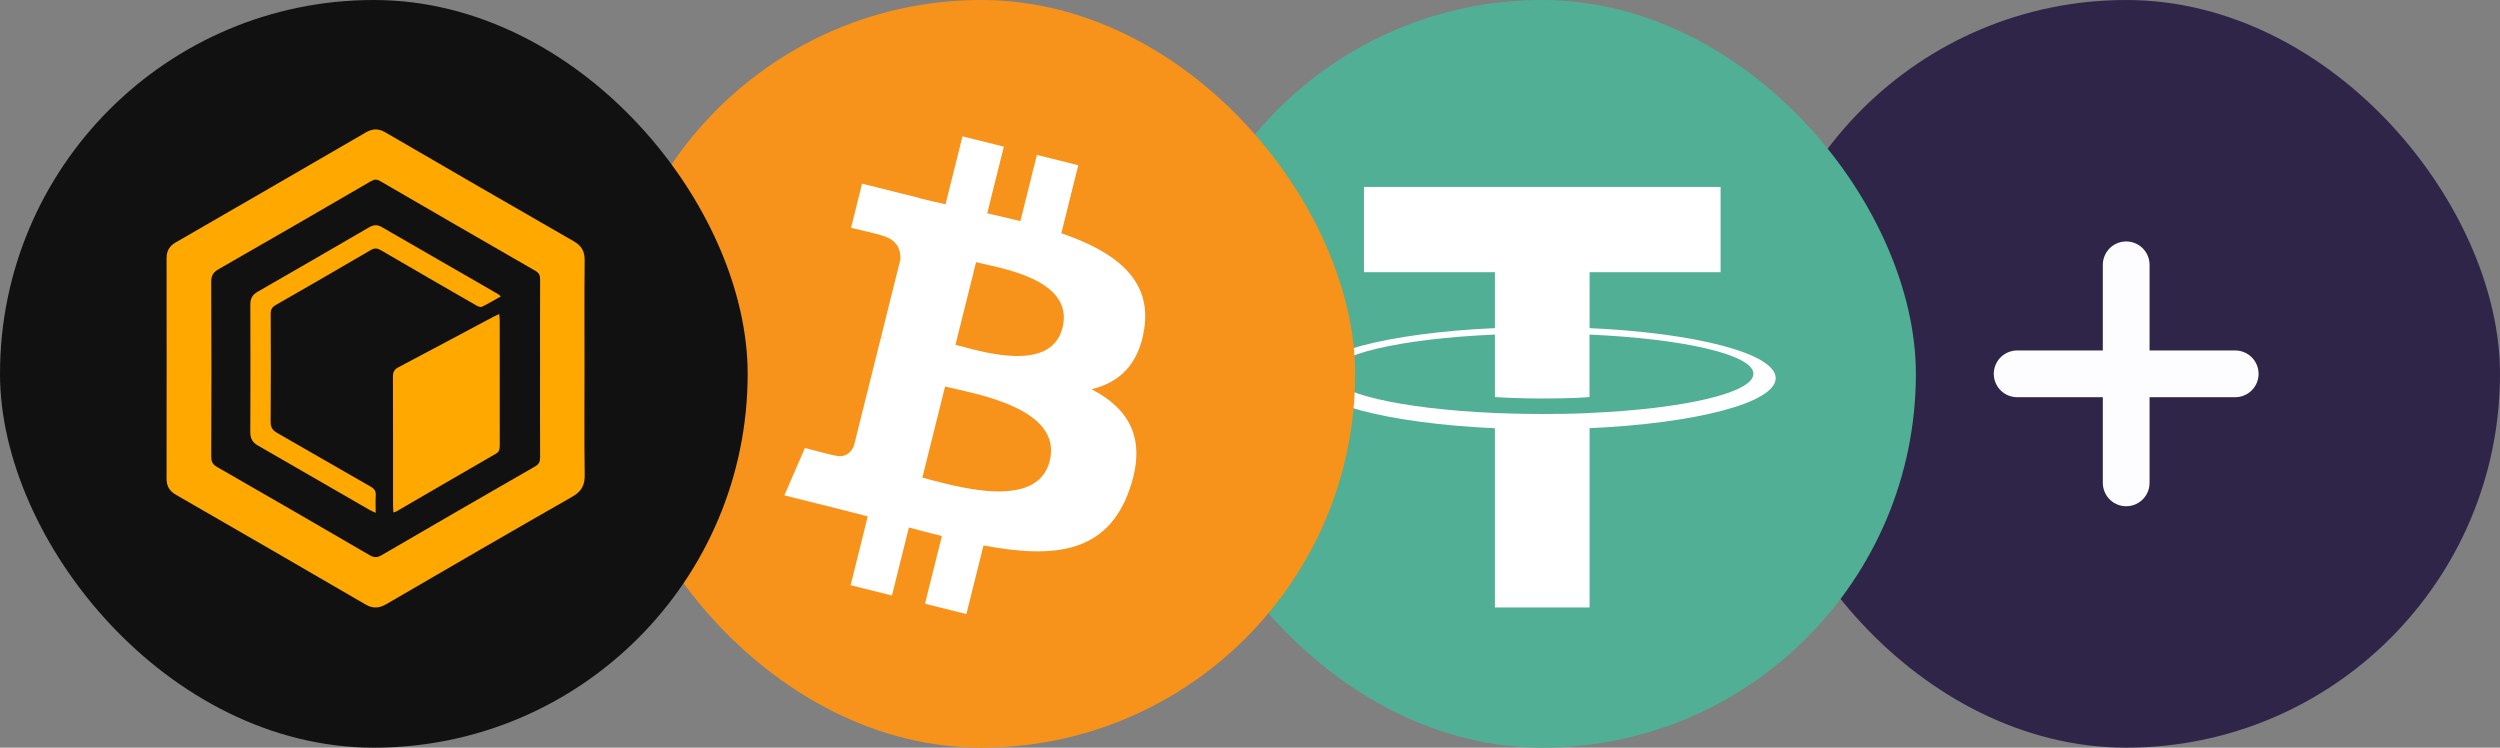<svg width="107" height="32" viewBox="0 0 107 32" fill="none" xmlns="http://www.w3.org/2000/svg">
<rect x="0" y="0" width="107" height="32" fill="#808080" stroke="none"/>
<rect x="75" width="32" height="32" rx="16" fill="#2F2548"/>
<path d="M91.001 11.334V20.667M86.334 16H95.667" stroke="#FDFDFF" stroke-width="2" stroke-linecap="round" stroke-linejoin="round"/>
<rect x="50" width="32" height="32" rx="16" fill="#50AF95"/>
<path fill-rule="evenodd" clip-rule="evenodd" d="M68.035 17.676C67.921 17.684 67.334 17.718 66.024 17.718C64.982 17.718 64.243 17.688 63.983 17.676C59.958 17.503 56.953 16.818 56.953 15.998C56.953 15.178 59.958 14.495 63.983 14.319V16.994C64.247 17.012 65 17.056 66.042 17.056C67.292 17.056 67.918 17.005 68.031 16.995V14.321C72.048 14.496 75.046 15.18 75.046 15.998C75.046 16.816 72.049 17.501 68.031 17.675L68.035 17.676ZM68.035 14.044V11.65H73.641V8H58.377V11.65H63.982V14.043C59.426 14.248 56 15.13 56 16.186C56 17.243 59.426 18.124 63.982 18.329V26H68.034V18.326C72.579 18.122 76 17.241 76 16.185C76 15.13 72.582 14.249 68.034 14.043L68.035 14.044Z" fill="white"/>
<rect x="26" width="32" height="32" rx="16" fill="#F7931A"/>
<path d="M48.976 14.055C49.297 11.907 47.661 10.752 45.425 9.982L46.15 7.072L44.379 6.63L43.672 9.464C43.207 9.348 42.728 9.238 42.253 9.13L42.965 6.277L41.194 5.836L40.468 8.745C40.083 8.657 39.704 8.571 39.337 8.479L39.339 8.47L36.896 7.86L36.425 9.752C36.425 9.752 37.739 10.053 37.712 10.072C38.429 10.251 38.559 10.726 38.537 11.102L37.711 14.418C37.76 14.43 37.824 14.448 37.895 14.477C37.836 14.462 37.773 14.446 37.708 14.43L36.549 19.075C36.462 19.293 36.239 19.62 35.737 19.496C35.755 19.521 34.45 19.174 34.45 19.174L33.57 21.202L35.876 21.777C36.304 21.884 36.725 21.997 37.139 22.103L36.406 25.046L38.175 25.488L38.901 22.575C39.384 22.707 39.853 22.828 40.313 22.942L39.589 25.84L41.361 26.282L42.094 23.344C45.115 23.915 47.386 23.685 48.342 20.953C49.112 18.753 48.304 17.484 46.715 16.657C47.872 16.39 48.744 15.628 48.976 14.056L48.976 14.055L48.976 14.055ZM44.928 19.731C44.381 21.931 40.677 20.742 39.476 20.443L40.449 16.544C41.65 16.843 45.5 17.437 44.928 19.731H44.928ZM45.476 14.023C44.977 16.024 41.894 15.008 40.894 14.758L41.776 11.222C42.776 11.471 45.996 11.936 45.476 14.023H45.476Z" fill="white"/>
<rect width="32" height="32" rx="16" fill="#111111"/>
<path d="M25.017 15.791C25.017 17.305 25.004 18.819 25.025 20.331C25.031 20.771 24.886 21.034 24.5 21.255C21.836 22.776 19.183 24.315 16.532 25.858C16.218 26.04 15.955 26.052 15.636 25.866C12.939 24.296 10.237 22.735 7.533 21.178C7.253 21.018 7.128 20.807 7.129 20.484C7.134 17.34 7.134 14.197 7.13 11.053C7.129 10.744 7.246 10.533 7.518 10.377C10.237 8.81 12.953 7.238 15.668 5.662C15.955 5.495 16.208 5.5 16.495 5.667C19.178 7.226 21.862 8.781 24.554 10.325C24.891 10.518 25.027 10.756 25.023 11.143C25.008 12.692 25.017 14.242 25.017 15.791ZM23.114 15.793C23.114 14.512 23.111 13.232 23.117 11.951C23.118 11.78 23.071 11.68 22.914 11.59C20.697 10.316 18.484 9.035 16.273 7.751C16.133 7.67 16.032 7.665 15.887 7.749C13.714 9.012 11.54 10.27 9.36 11.519C9.134 11.649 9.038 11.781 9.04 12.056C9.053 14.555 9.051 17.053 9.042 19.552C9.041 19.77 9.114 19.886 9.299 19.992C11.477 21.243 13.654 22.499 15.825 23.764C16.014 23.874 16.148 23.87 16.332 23.762C18.519 22.489 20.709 21.223 22.904 19.962C23.067 19.868 23.118 19.762 23.117 19.581C23.11 18.318 23.114 17.055 23.114 15.793Z" fill="#FFA800"/>
<path d="M16.836 21.932C16.831 21.819 16.823 21.733 16.823 21.645C16.822 19.802 16.825 17.959 16.818 16.116C16.818 15.921 16.873 15.812 17.05 15.72C18.417 15 19.779 14.271 21.143 13.545C21.204 13.512 21.27 13.487 21.368 13.442C21.376 13.561 21.388 13.655 21.388 13.749C21.389 15.521 21.388 17.293 21.39 19.064C21.39 19.215 21.378 19.331 21.223 19.419C19.799 20.239 18.379 21.068 16.957 21.893C16.935 21.906 16.908 21.909 16.836 21.932Z" fill="#FFA800"/>
<path d="M21.436 12.687C21.142 12.851 20.89 13.003 20.626 13.13C20.568 13.157 20.458 13.114 20.389 13.074C19.025 12.29 17.661 11.503 16.302 10.709C16.145 10.618 16.029 10.608 15.867 10.703C14.516 11.493 13.162 12.277 11.804 13.053C11.642 13.146 11.585 13.246 11.586 13.43C11.593 14.97 11.597 16.511 11.583 18.05C11.581 18.294 11.665 18.418 11.865 18.531C13.201 19.293 14.529 20.069 15.865 20.829C16.029 20.923 16.094 21.025 16.082 21.209C16.068 21.439 16.079 21.669 16.079 21.95C15.955 21.89 15.877 21.858 15.805 21.817C14.217 20.901 12.631 19.984 11.041 19.07C10.818 18.942 10.712 18.776 10.713 18.508C10.721 16.681 10.721 14.855 10.714 13.028C10.713 12.771 10.812 12.611 11.028 12.487C12.617 11.574 14.203 10.655 15.788 9.735C15.963 9.633 16.133 9.6 16.318 9.706C17.983 10.667 19.649 11.626 21.314 12.586C21.343 12.603 21.368 12.63 21.436 12.687Z" fill="#FFA800"/>
</svg>
